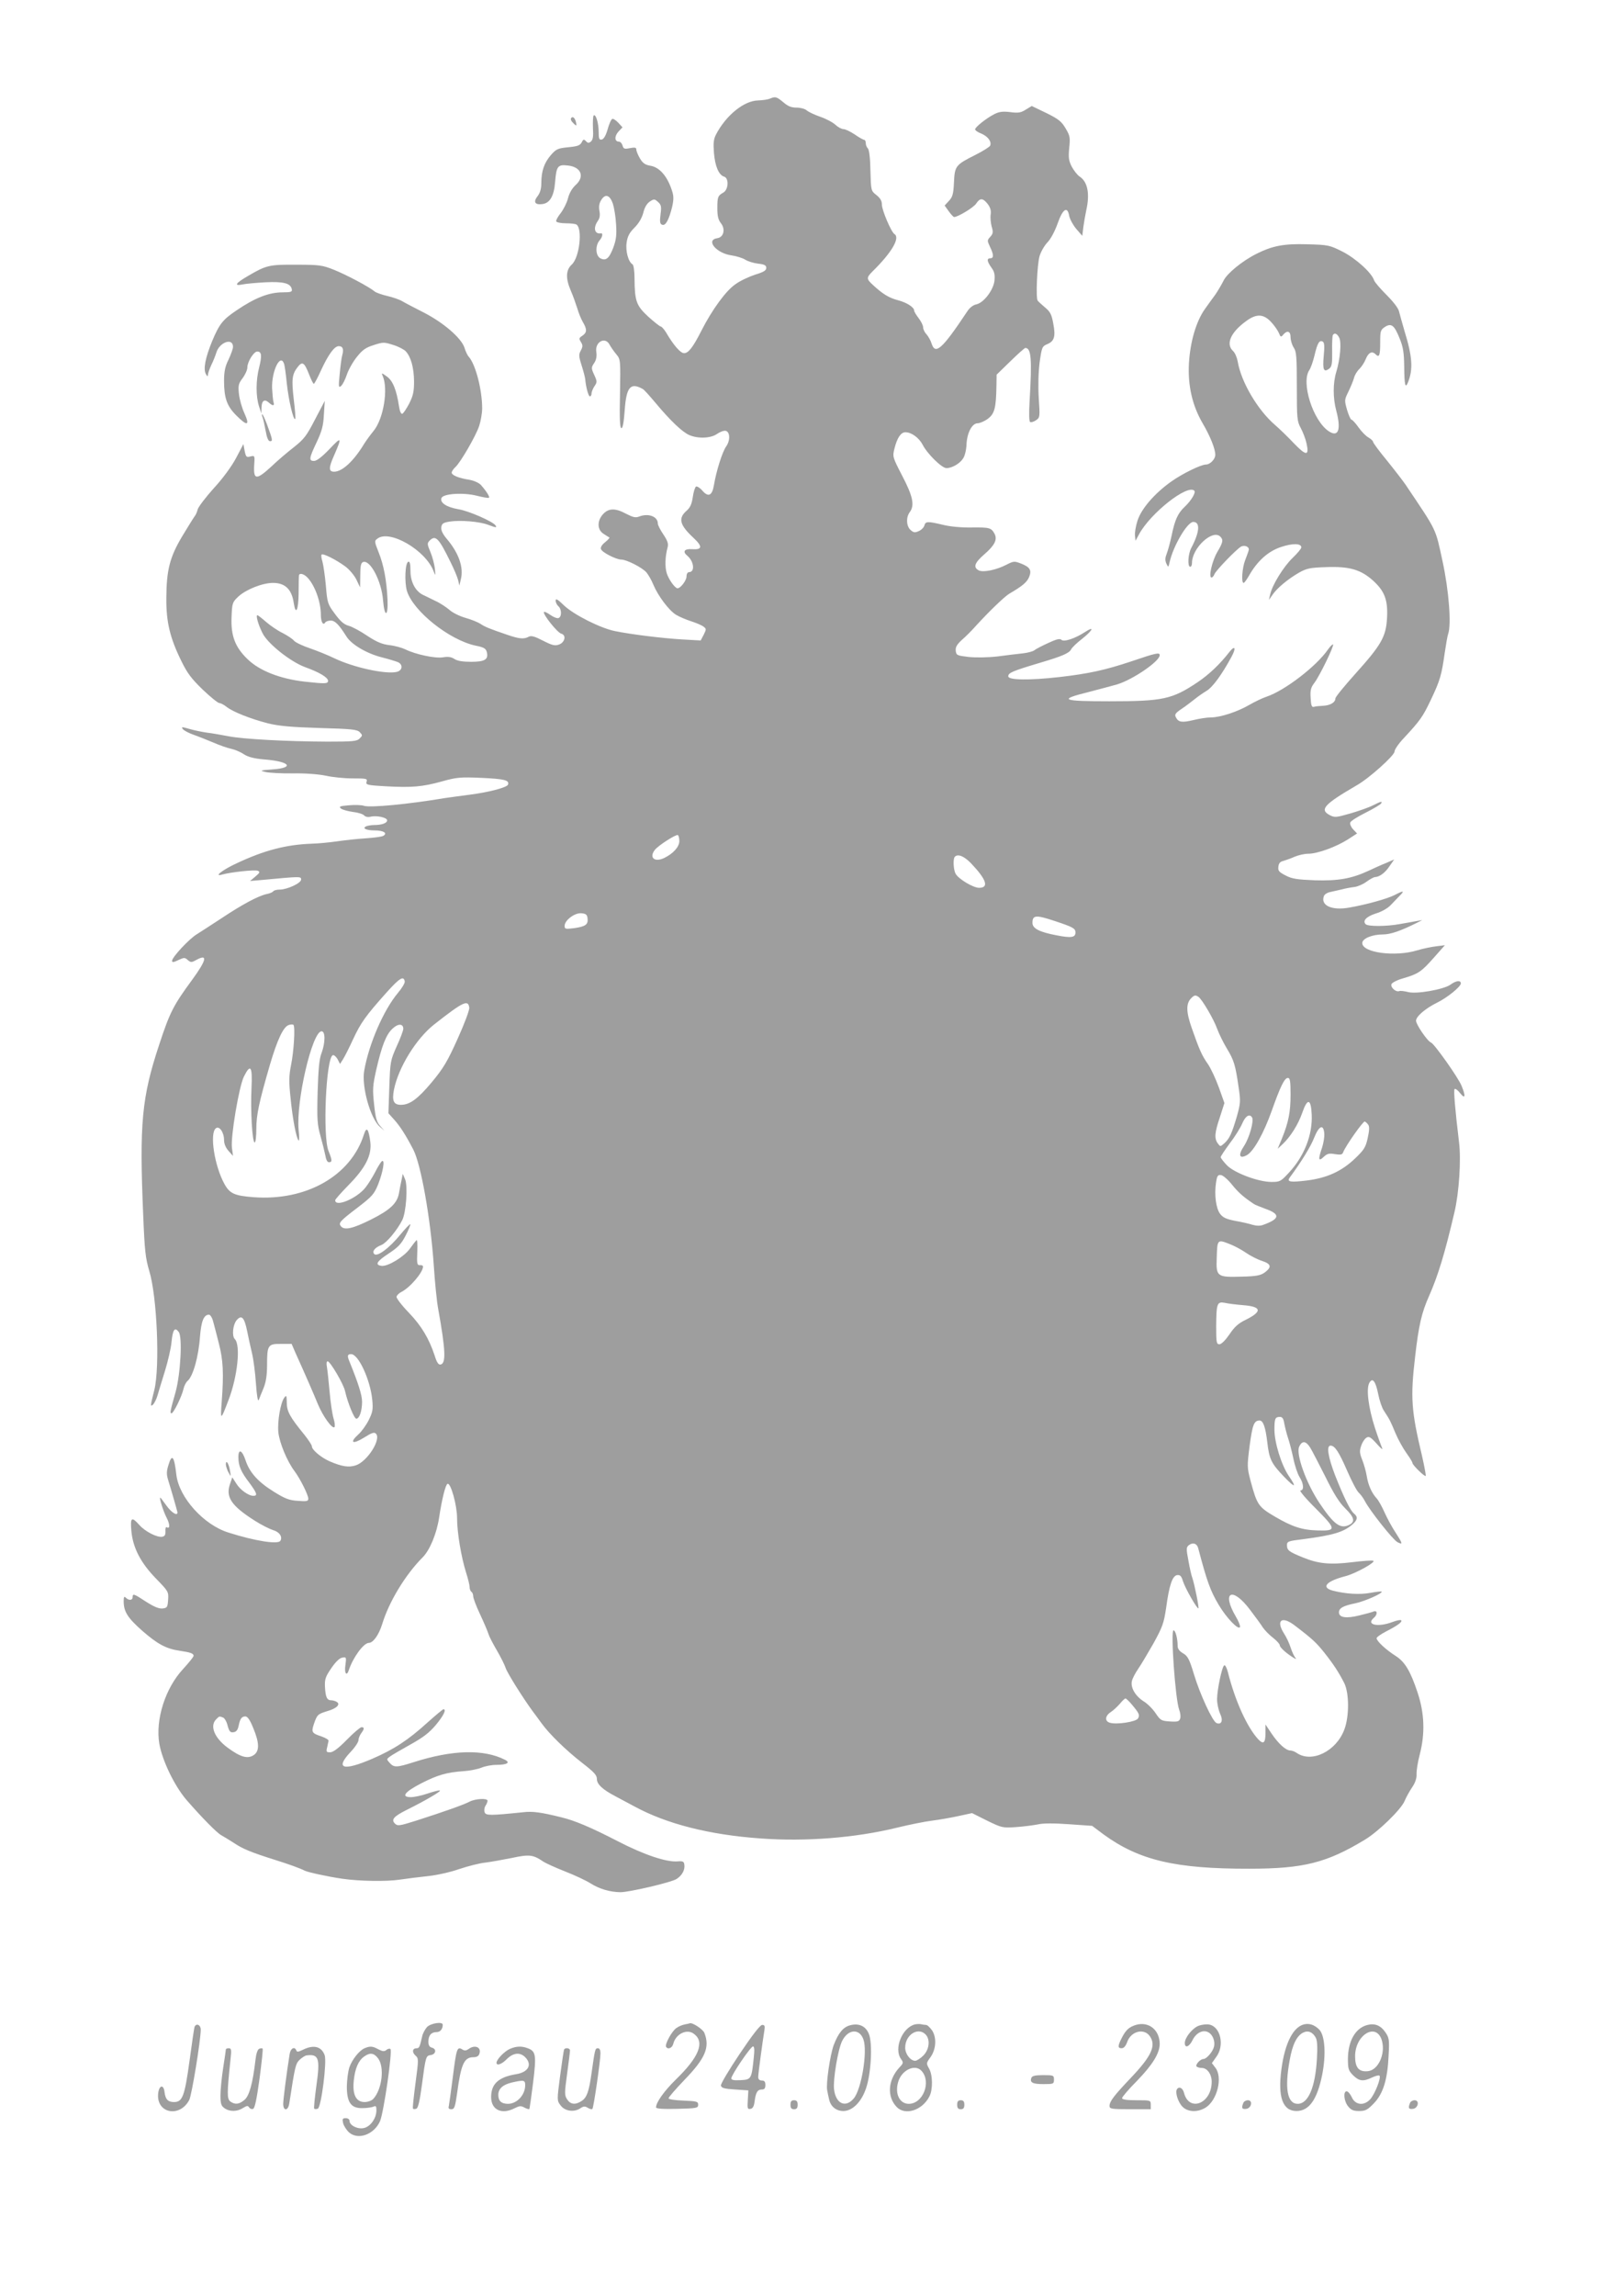 <?xml version="1.0" standalone="no"?>
<!DOCTYPE svg PUBLIC "-//W3C//DTD SVG 20010904//EN"
 "http://www.w3.org/TR/2001/REC-SVG-20010904/DTD/svg10.dtd">
<svg version="1.0" xmlns="http://www.w3.org/2000/svg"
 width="901pt" height="1280pt" viewBox="0 0 901 1280"
 preserveAspectRatio="xMidYMid meet">
<g transform="translate(0,1280) scale(0.1,-0.1)"
fill="#9e9e9e" stroke="none">
<path d="M4295 12250 c-11 -5 -40 -9 -65 -10 -79 -1 -180 -83 -236 -191 -13
-26 -15 -48 -11 -100 6 -76 27 -125 57 -134 28 -9 24 -73 -5 -89 -30 -17 -33
-24 -33 -87 0 -44 5 -65 21 -85 25 -33 14 -77 -21 -82 -68 -10 -5 -85 80 -96
27 -4 62 -15 76 -24 14 -9 46 -19 71 -22 36 -4 46 -9 46 -24 0 -14 -15 -23
-61 -37 -34 -11 -84 -34 -110 -53 -54 -36 -132 -144 -191 -260 -47 -93 -73
-126 -97 -125 -20 0 -59 45 -101 117 -11 17 -24 32 -30 32 -5 1 -36 25 -69 55
-66 61 -75 86 -76 212 0 41 -5 75 -11 79 -24 14 -40 75 -33 122 5 35 16 55 44
83 24 24 41 53 49 83 7 30 20 51 36 62 24 16 27 15 46 -2 18 -16 20 -26 14
-70 -5 -41 -3 -53 9 -57 19 -8 38 27 56 100 9 41 9 60 -1 90 -26 81 -70 131
-121 139 -29 5 -42 14 -58 41 -11 19 -20 41 -20 49 0 12 -8 13 -36 8 -30 -6
-36 -4 -41 15 -3 11 -12 21 -19 21 -26 0 -27 30 -4 56 l23 24 -23 25 c-13 14
-28 24 -34 22 -6 -2 -18 -28 -26 -58 -10 -35 -22 -55 -33 -57 -14 -3 -17 5
-17 42 0 49 -16 103 -28 92 -4 -4 -5 -36 -4 -70 3 -46 0 -65 -11 -75 -12 -10
-18 -9 -28 2 -12 12 -15 11 -24 -7 -9 -17 -23 -22 -75 -27 -59 -6 -67 -10 -97
-44 -37 -43 -53 -89 -53 -156 0 -32 -7 -55 -21 -73 -25 -32 -15 -49 26 -44 43
5 66 45 72 124 7 88 15 98 72 91 74 -8 95 -63 41 -110 -18 -17 -34 -44 -41
-72 -6 -25 -25 -62 -40 -82 -16 -20 -28 -41 -26 -47 2 -6 26 -11 53 -11 27 0
54 -3 60 -7 35 -23 17 -184 -26 -223 -33 -30 -35 -76 -7 -142 14 -32 30 -78
38 -103 7 -25 21 -59 31 -76 24 -41 23 -58 -3 -76 -19 -12 -20 -16 -8 -35 11
-18 11 -26 -1 -48 -12 -22 -11 -33 5 -83 10 -31 19 -66 20 -77 4 -45 18 -95
26 -95 5 0 9 7 9 15 0 9 7 27 16 41 16 23 16 27 -1 64 -17 37 -17 41 0 66 12
18 15 38 12 60 -10 57 49 90 74 42 7 -13 23 -36 37 -53 24 -29 24 -30 21 -219
-3 -133 -1 -190 7 -193 8 -3 14 30 19 97 9 132 32 160 101 121 7 -3 38 -38 70
-76 85 -102 152 -165 190 -181 50 -21 120 -18 155 7 16 11 37 19 47 17 25 -5
27 -53 4 -86 -22 -30 -56 -139 -69 -217 -10 -60 -32 -69 -66 -29 -13 15 -29
24 -34 21 -6 -4 -14 -30 -18 -59 -6 -39 -14 -58 -36 -77 -46 -41 -37 -78 38
-148 54 -50 52 -69 -6 -65 -44 3 -55 -14 -25 -38 36 -31 42 -90 8 -90 -8 0
-14 -10 -14 -25 0 -21 -33 -65 -50 -65 -14 0 -48 47 -60 83 -11 36 -10 92 5
147 5 19 -2 37 -24 70 -17 25 -31 52 -31 61 0 39 -52 59 -104 39 -21 -8 -35
-4 -72 15 -61 33 -98 32 -129 -1 -35 -38 -34 -88 3 -111 15 -9 29 -19 32 -20
2 -2 -9 -14 -25 -27 -18 -14 -26 -29 -22 -38 6 -18 85 -58 113 -58 30 0 116
-44 140 -71 11 -13 29 -44 39 -69 26 -62 87 -144 127 -168 18 -11 56 -27 84
-36 28 -9 59 -22 69 -30 16 -12 16 -14 1 -45 l-17 -32 -107 6 c-113 7 -281 28
-370 46 -81 16 -230 91 -285 143 -36 35 -47 41 -47 27 0 -10 7 -24 15 -31 19
-16 20 -59 1 -66 -8 -3 -28 5 -45 17 -17 12 -33 20 -36 17 -10 -10 75 -116 96
-121 30 -8 21 -49 -13 -61 -23 -8 -38 -4 -89 22 -46 24 -65 29 -79 22 -27 -15
-54 -12 -118 10 -103 35 -127 45 -152 62 -14 9 -51 24 -83 33 -32 9 -73 29
-90 45 -18 15 -52 38 -77 49 -25 12 -56 28 -70 34 -43 21 -70 73 -70 134 0 39
-4 54 -12 51 -18 -6 -22 -113 -8 -162 34 -113 237 -275 384 -306 46 -9 57 -16
62 -36 10 -41 -11 -54 -88 -54 -46 0 -77 5 -93 16 -17 11 -35 14 -64 9 -43 -7
-153 16 -211 45 -19 9 -59 20 -88 23 -40 5 -70 17 -123 52 -38 26 -85 51 -104
56 -26 7 -46 25 -77 67 -40 54 -42 60 -50 157 -5 55 -14 115 -19 133 -6 19 -8
36 -5 40 8 8 80 -28 132 -66 22 -16 50 -49 62 -73 l21 -44 1 68 c0 51 4 69 15
73 40 16 104 -107 112 -213 8 -97 29 -94 25 3 -5 108 -21 193 -49 263 -25 63
-25 65 -7 78 68 52 269 -65 313 -182 11 -28 11 -27 7 16 -3 25 -14 66 -25 92
-18 42 -18 48 -5 62 34 34 51 17 118 -120 19 -38 38 -83 42 -100 l7 -30 8 35
c17 67 -12 147 -78 225 -23 27 -33 48 -31 65 3 21 10 26 48 32 59 9 166 0 213
-18 45 -17 50 -17 42 -4 -14 22 -151 82 -209 91 -64 11 -103 36 -93 62 9 25
122 32 197 13 35 -9 65 -14 68 -11 6 5 -18 41 -46 72 -12 12 -40 24 -64 28
-58 9 -98 25 -98 40 0 6 9 20 20 30 29 26 114 173 133 229 9 27 17 72 17 99 0
103 -36 243 -74 287 -8 8 -19 32 -25 52 -18 54 -117 139 -226 195 -49 25 -103
53 -120 63 -16 10 -55 23 -85 30 -30 7 -62 18 -70 25 -31 26 -158 93 -225 120
-65 26 -81 29 -210 29 -153 1 -168 -2 -272 -63 -69 -40 -80 -57 -30 -47 17 4
75 9 127 12 101 5 142 -5 148 -39 3 -14 -5 -17 -51 -17 -76 0 -154 -30 -258
-101 -76 -51 -95 -75 -135 -170 -39 -95 -51 -158 -35 -185 8 -14 10 -15 11 -4
0 8 9 33 19 55 11 22 23 53 28 69 17 58 93 85 93 32 0 -11 -12 -43 -25 -71
-19 -38 -25 -66 -25 -119 0 -95 16 -140 68 -192 62 -62 77 -58 46 11 -14 30
-28 79 -31 109 -5 48 -2 58 21 88 14 19 26 46 26 59 0 32 36 89 55 89 25 0 27
-23 11 -88 -19 -72 -19 -162 -1 -217 l13 -40 1 32 c1 39 16 50 40 29 23 -21
34 -20 27 2 -3 9 -6 44 -8 77 -3 95 45 195 66 139 4 -9 11 -59 16 -111 10 -94
37 -209 47 -199 3 2 -1 51 -8 108 -13 113 -10 141 22 182 26 33 37 26 64 -43
11 -28 22 -51 26 -51 3 0 21 33 39 73 41 89 75 137 100 137 23 0 29 -17 19
-52 -4 -14 -10 -62 -14 -105 -7 -70 -6 -77 8 -65 9 8 23 36 32 63 9 27 34 72
56 99 31 39 49 52 94 66 52 17 58 17 108 1 30 -9 62 -26 71 -36 29 -32 45 -91
46 -167 0 -58 -5 -80 -27 -124 -16 -30 -33 -56 -39 -57 -7 -2 -14 15 -18 42
-14 92 -35 143 -68 166 -29 21 -31 21 -23 3 32 -72 5 -239 -51 -307 -19 -23
-42 -55 -52 -71 -58 -96 -122 -156 -168 -156 -31 0 -31 22 0 91 45 103 42 107
-25 36 -42 -44 -72 -67 -87 -67 -30 0 -28 15 15 105 29 62 37 92 40 153 l5 77
-54 -103 c-47 -91 -61 -110 -118 -155 -36 -28 -94 -77 -128 -110 -81 -74 -98
-73 -94 6 4 57 4 58 -21 52 -22 -6 -25 -3 -32 31 l-7 38 -41 -78 c-25 -47 -75
-115 -125 -169 -45 -50 -85 -103 -89 -117 -3 -14 -11 -32 -18 -40 -6 -8 -37
-58 -69 -111 -69 -116 -87 -187 -88 -344 -1 -132 20 -221 83 -349 34 -70 57
-100 120 -161 43 -41 85 -75 93 -75 7 0 25 -9 40 -21 35 -28 134 -67 231 -92
62 -15 127 -21 287 -26 179 -5 210 -8 225 -23 16 -17 16 -19 0 -35 -15 -16
-38 -18 -180 -18 -231 1 -470 14 -552 30 -38 7 -92 17 -120 20 -27 4 -72 13
-99 21 -41 12 -46 12 -36 -1 6 -8 33 -22 58 -31 26 -9 76 -29 112 -44 36 -16
81 -31 100 -35 19 -4 51 -17 70 -30 25 -16 56 -24 111 -29 146 -11 177 -47 48
-56 -68 -5 -71 -6 -39 -14 19 -5 89 -9 155 -8 74 1 144 -5 183 -13 35 -8 102
-15 148 -15 79 0 85 -1 79 -19 -5 -17 3 -19 107 -25 147 -8 204 -3 313 27 82
23 102 25 220 20 130 -6 158 -13 149 -38 -6 -16 -111 -43 -214 -56 -41 -5
-104 -14 -140 -19 -201 -34 -414 -54 -449 -43 -14 5 -53 6 -85 3 -50 -4 -57
-7 -44 -18 9 -7 39 -15 67 -19 28 -3 56 -12 62 -19 7 -8 21 -11 35 -8 34 9 94
-4 94 -20 0 -15 -30 -26 -72 -26 -14 0 -33 -3 -42 -6 -29 -11 -5 -24 44 -24
49 0 74 -15 49 -30 -7 -5 -51 -11 -98 -14 -47 -3 -120 -11 -161 -17 -41 -6
-104 -12 -140 -13 -142 -5 -264 -36 -421 -110 -78 -36 -130 -77 -79 -62 46 13
181 28 198 21 14 -6 13 -10 -13 -32 l-30 -25 70 6 c213 20 215 20 215 2 0 -20
-78 -56 -120 -56 -16 0 -31 -4 -35 -9 -3 -5 -20 -13 -38 -16 -48 -11 -136 -58
-250 -134 -56 -37 -119 -77 -139 -90 -42 -25 -138 -128 -138 -148 0 -10 8 -9
35 4 32 15 36 15 52 1 16 -14 21 -15 43 -3 71 40 65 6 -18 -108 -105 -143
-124 -180 -184 -362 -97 -293 -111 -438 -89 -950 8 -200 13 -241 34 -312 43
-141 60 -532 28 -663 -23 -92 -23 -94 -8 -82 7 6 19 29 25 49 6 21 25 83 42
138 17 55 34 128 37 163 7 69 18 85 40 56 22 -28 10 -235 -17 -334 -31 -110
-33 -120 -23 -120 11 0 58 95 67 137 4 17 14 37 23 44 30 26 61 134 69 249 7
84 21 120 50 120 7 0 18 -17 23 -37 6 -21 20 -76 32 -123 24 -92 28 -168 16
-325 -8 -107 -6 -107 38 9 50 130 69 306 35 340 -17 17 -11 79 10 105 28 32
43 17 59 -61 7 -35 19 -90 27 -123 8 -33 18 -109 22 -170 5 -70 11 -103 16
-90 4 11 16 41 27 67 13 33 19 71 19 128 0 110 5 118 78 117 l59 0 22 -51 c53
-117 100 -225 125 -286 28 -67 80 -139 92 -127 4 4 2 26 -5 48 -7 23 -17 90
-22 148 -5 58 -12 121 -15 139 -4 20 -2 32 4 32 14 0 89 -127 97 -166 15 -66
51 -154 63 -154 17 0 32 43 32 95 0 37 -22 105 -70 223 -14 33 -12 42 9 42 41
0 107 -143 118 -256 5 -52 2 -68 -20 -112 -14 -28 -40 -64 -58 -80 -51 -46
-32 -57 31 -18 44 28 58 32 67 23 32 -31 -48 -156 -112 -177 -39 -13 -77 -7
-145 22 -48 21 -100 64 -100 84 0 7 -19 36 -43 66 -80 98 -97 129 -97 178 -1
40 -2 43 -14 27 -21 -28 -39 -132 -33 -193 6 -58 49 -162 90 -216 32 -43 77
-133 77 -154 0 -14 -9 -16 -58 -12 -49 3 -72 12 -136 52 -87 54 -134 107 -156
174 -19 57 -40 67 -40 18 0 -48 14 -82 61 -143 42 -57 48 -73 23 -73 -28 0
-75 34 -96 69 l-22 34 -13 -38 c-25 -72 8 -121 139 -204 36 -23 82 -46 101
-52 36 -10 55 -38 41 -60 -13 -21 -141 -1 -289 46 -139 43 -276 196 -291 322
-12 106 -25 121 -45 52 -10 -31 -10 -50 -2 -77 27 -88 52 -178 53 -184 1 -23
-33 -2 -61 37 -18 25 -33 45 -35 45 -7 0 17 -76 35 -111 20 -38 20 -66 1 -54
-5 3 -8 -7 -7 -22 1 -19 -3 -28 -17 -31 -28 -6 -97 29 -129 66 -43 48 -51 42
-44 -35 9 -95 53 -178 139 -266 67 -69 69 -72 66 -116 -3 -42 -5 -46 -31 -49
-20 -2 -47 9 -91 37 -69 45 -76 48 -76 26 0 -18 -21 -20 -38 -3 -9 9 -12 5
-12 -19 0 -58 21 -92 102 -164 87 -76 135 -102 212 -113 60 -9 76 -15 76 -28
0 -6 -26 -38 -58 -73 -100 -107 -156 -283 -133 -418 17 -95 85 -235 151 -312
86 -99 171 -185 194 -197 11 -6 44 -26 72 -44 49 -33 96 -52 229 -94 77 -24
143 -48 165 -60 18 -9 128 -33 210 -45 97 -14 248 -16 320 -5 41 6 113 15 160
20 47 5 124 22 172 39 48 16 114 33 145 36 32 4 99 16 149 26 97 21 118 18
173 -19 14 -10 70 -35 123 -56 54 -21 118 -51 143 -67 49 -31 108 -48 166 -49
50 0 286 55 314 74 31 20 47 51 43 79 -2 18 -8 21 -36 19 -62 -6 -188 36 -335
112 -149 77 -241 116 -317 134 -113 28 -160 34 -210 28 -184 -19 -209 -19
-216 -1 -4 10 -2 26 4 36 7 10 12 23 12 29 0 15 -67 12 -100 -5 -32 -17 -139
-55 -298 -106 -95 -30 -104 -31 -119 -16 -22 22 -6 40 68 77 103 51 193 104
183 107 -6 2 -36 -6 -69 -17 -32 -11 -74 -20 -92 -20 -58 0 -36 29 57 77 92
47 141 61 237 68 33 2 78 11 98 19 21 9 58 16 84 16 59 0 80 12 49 28 -120 61
-294 56 -510 -13 -94 -30 -110 -31 -134 -4 -18 20 -18 21 1 35 10 8 62 38 114
67 72 40 106 66 143 110 43 52 60 87 42 87 -4 0 -43 -33 -88 -73 -109 -99
-187 -150 -309 -203 -163 -70 -209 -56 -122 37 25 26 45 56 45 67 0 10 7 27
15 38 18 24 19 34 2 34 -7 0 -44 -31 -82 -70 -47 -48 -77 -70 -93 -70 -21 0
-23 3 -17 27 3 15 7 32 8 37 1 6 -16 16 -38 24 -55 18 -59 24 -44 69 18 53 22
56 73 72 54 15 77 38 55 52 -8 5 -22 9 -31 9 -24 0 -32 18 -35 75 -2 43 3 57
36 105 24 35 46 56 61 58 22 4 23 2 17 -42 -7 -45 7 -65 19 -28 23 70 82 151
111 152 25 0 56 44 75 104 38 126 131 278 226 373 40 40 79 134 92 223 16 105
36 184 47 187 18 6 53 -120 53 -192 0 -79 23 -216 50 -302 11 -34 20 -71 20
-82 0 -11 5 -23 10 -26 5 -3 10 -14 10 -25 0 -10 17 -56 39 -102 21 -45 42
-94 46 -108 4 -14 25 -54 46 -90 21 -36 44 -81 50 -100 11 -31 96 -166 150
-240 11 -14 32 -43 48 -65 45 -63 139 -154 229 -224 67 -52 82 -68 82 -90 0
-29 32 -59 105 -97 22 -12 69 -37 105 -56 178 -97 418 -158 700 -178 255 -19
533 3 765 60 66 16 154 34 195 39 41 5 108 17 149 26 l74 16 84 -42 c82 -40
87 -41 161 -36 42 3 97 10 122 15 29 7 90 7 174 1 l129 -9 64 -48 c198 -144
401 -192 813 -191 303 0 432 33 645 162 76 46 201 168 221 215 8 20 27 54 41
75 18 26 27 51 26 75 -1 20 7 70 18 111 30 116 26 229 -12 343 -40 121 -71
172 -122 205 -54 34 -107 83 -107 99 0 6 24 23 53 38 63 32 93 54 84 62 -4 4
-26 -1 -50 -10 -80 -30 -149 -15 -102 24 21 18 20 44 -2 35 -10 -4 -46 -14
-80 -22 -72 -18 -113 -12 -113 17 0 24 23 37 92 51 52 11 154 56 146 65 -3 2
-31 -1 -63 -7 -59 -11 -137 -6 -208 12 -69 18 -39 53 69 81 58 15 174 80 155
86 -8 3 -60 -1 -117 -8 -123 -15 -188 -9 -274 26 -79 32 -90 40 -90 69 0 21 7
23 88 33 170 22 230 40 280 85 26 24 28 40 6 58 -21 17 -57 91 -105 212 -40
104 -50 167 -26 167 24 0 47 -35 93 -141 25 -57 53 -111 64 -121 11 -10 27
-32 35 -48 27 -52 156 -215 181 -228 32 -17 30 -9 -10 53 -19 28 -46 78 -61
111 -14 32 -34 68 -44 79 -28 30 -48 75 -56 125 -4 25 -15 65 -25 90 -15 37
-16 51 -6 79 6 19 19 39 29 45 14 9 24 4 58 -34 22 -25 35 -36 30 -24 -5 11
-24 63 -41 115 -35 109 -49 214 -31 248 18 33 35 12 50 -62 7 -36 21 -77 32
-93 33 -50 36 -57 64 -124 15 -36 43 -86 61 -111 19 -26 34 -51 34 -56 0 -11
68 -78 74 -72 2 2 -7 51 -20 109 -61 256 -66 327 -39 557 20 174 36 244 78
338 50 113 88 238 141 465 26 108 38 294 26 390 -23 191 -31 292 -25 298 4 4
18 -6 31 -23 29 -36 32 -17 8 41 -19 47 -152 234 -170 241 -21 8 -84 101 -84
122 0 24 53 69 118 101 57 28 132 89 132 107 0 19 -27 16 -58 -7 -38 -27 -191
-54 -237 -41 -20 5 -42 8 -49 5 -18 -7 -50 21 -43 39 3 8 32 23 64 32 85 25
102 36 171 114 l63 71 -48 -6 c-26 -3 -75 -13 -108 -23 -122 -37 -305 -13
-305 41 0 25 55 48 115 48 42 0 98 19 190 65 l30 15 -30 -5 c-16 -3 -59 -11
-95 -17 -75 -14 -178 -14 -191 -1 -19 19 4 43 57 60 31 9 66 29 82 46 15 16
38 40 51 53 29 29 22 30 -28 4 -41 -21 -156 -53 -252 -70 -98 -18 -163 11
-143 64 3 9 18 19 33 22 14 3 44 10 66 15 22 6 55 12 74 14 18 3 48 16 66 30
19 14 40 25 47 25 25 1 57 25 81 62 l25 36 -46 -20 c-26 -10 -69 -30 -97 -43
-95 -44 -169 -57 -300 -53 -99 4 -127 8 -163 27 -37 19 -43 26 -40 49 2 19 10
28 28 32 14 4 42 14 62 23 21 9 55 17 77 17 51 0 155 38 221 80 l51 33 -22 23
c-12 13 -19 30 -16 38 3 9 42 33 86 55 44 22 82 45 86 51 9 15 -1 12 -45 -10
-21 -11 -77 -31 -125 -45 -80 -23 -89 -24 -116 -10 -59 31 -33 60 151 167 70
40 210 166 210 188 0 11 24 46 54 77 90 97 104 117 150 214 50 105 59 137 76
259 7 47 15 94 19 105 19 52 4 244 -31 405 -41 189 -28 162 -208 430 -14 20
-60 80 -102 132 -43 52 -78 99 -78 105 0 5 -11 15 -24 23 -14 7 -39 32 -56 56
-17 24 -35 44 -40 44 -5 0 -16 25 -25 55 -15 53 -15 56 8 102 13 27 27 61 31
76 4 16 17 38 30 50 12 12 28 36 35 54 15 37 35 48 55 28 21 -21 26 -8 26 66
0 63 2 70 26 86 36 23 53 10 82 -63 20 -48 25 -79 26 -161 1 -100 6 -122 21
-85 29 72 25 143 -19 285 -13 45 -27 95 -31 111 -4 18 -32 54 -70 92 -34 34
-66 71 -69 81 -14 43 -102 122 -176 160 -72 36 -79 38 -196 41 -131 4 -194 -8
-284 -53 -80 -40 -165 -110 -184 -150 -10 -20 -30 -54 -44 -75 -15 -20 -42
-58 -60 -83 -49 -69 -82 -183 -89 -302 -7 -125 19 -237 77 -336 41 -70 70
-141 70 -175 0 -24 -29 -54 -52 -54 -28 0 -132 -51 -194 -95 -94 -67 -167
-152 -188 -218 -10 -31 -16 -68 -14 -84 l3 -28 19 35 c63 118 271 282 309 244
10 -10 -18 -56 -53 -89 -39 -36 -56 -74 -74 -163 -8 -37 -20 -81 -27 -99 -9
-23 -10 -37 -2 -55 11 -23 11 -23 18 7 20 91 99 225 132 225 40 0 36 -56 -11
-145 -18 -33 -22 -105 -6 -105 6 0 10 9 10 21 0 84 115 190 158 147 18 -18 15
-32 -17 -86 -29 -50 -50 -142 -32 -142 5 0 12 8 16 18 6 19 121 138 148 154
22 12 50 -2 43 -21 -2 -9 -12 -34 -20 -56 -16 -42 -22 -125 -8 -125 4 0 18 19
31 42 46 81 107 135 177 158 65 22 114 21 114 -2 0 -7 -22 -33 -49 -59 -50
-48 -114 -151 -125 -204 l-7 -30 19 27 c24 37 85 88 147 124 44 25 61 29 152
32 130 5 194 -13 263 -75 65 -59 84 -109 78 -211 -6 -103 -33 -149 -177 -309
-61 -68 -111 -129 -111 -137 0 -22 -28 -39 -68 -41 -20 -1 -44 -3 -52 -6 -12
-3 -16 8 -18 49 -3 44 1 59 21 85 29 38 111 207 104 214 -3 2 -16 -11 -29 -29
-63 -92 -240 -228 -341 -262 -24 -8 -68 -29 -97 -46 -65 -38 -161 -70 -215
-70 -22 0 -66 -7 -98 -15 -64 -15 -83 -12 -97 16 -8 15 -3 23 31 46 23 15 55
40 73 54 17 14 47 35 67 47 35 21 85 90 139 189 28 51 20 68 -12 27 -52 -67
-113 -125 -177 -168 -142 -95 -193 -106 -492 -106 -266 0 -287 9 -118 51 57
15 130 34 161 43 87 26 238 129 238 163 0 17 -22 12 -157 -34 -147 -49 -238
-69 -403 -88 -169 -19 -285 -17 -285 4 0 20 21 29 185 78 118 35 156 52 166
73 5 10 33 37 62 59 60 48 70 73 15 37 -55 -36 -118 -57 -132 -43 -8 8 -28 3
-73 -18 -35 -16 -70 -34 -78 -41 -8 -6 -37 -14 -65 -17 -27 -3 -90 -10 -140
-17 -53 -6 -119 -7 -160 -3 -66 8 -70 9 -73 35 -2 20 6 34 34 60 21 18 56 53
78 78 71 78 160 164 187 180 74 43 98 64 110 92 16 38 6 56 -45 76 -37 14 -41
14 -80 -6 -57 -30 -132 -45 -156 -32 -32 17 -23 42 31 89 58 50 74 82 58 114
-19 35 -28 37 -129 36 -57 -1 -121 5 -160 15 -84 20 -97 20 -103 -4 -3 -11
-17 -25 -31 -31 -22 -10 -29 -9 -46 6 -24 21 -26 71 -5 99 29 38 18 89 -41
202 -55 106 -55 108 -44 153 15 60 36 91 61 91 34 0 76 -31 96 -69 25 -50 107
-131 133 -131 31 0 75 25 93 54 10 14 18 49 19 78 3 65 31 118 62 118 12 0 38
11 57 25 38 28 46 62 48 183 l1 63 76 74 c42 41 80 75 84 75 33 0 38 -60 24
-296 -4 -68 -3 -114 3 -117 5 -3 20 1 33 10 22 15 22 19 15 125 -4 69 -2 140
5 198 12 84 14 89 42 101 40 16 48 43 34 115 -9 51 -17 66 -46 90 -19 16 -38
33 -41 38 -11 15 -3 197 10 246 7 25 27 60 44 78 19 19 42 63 57 105 29 83 55
100 65 43 4 -19 22 -52 40 -73 l33 -38 6 50 c4 28 11 69 16 92 21 92 8 159
-36 188 -13 8 -33 34 -45 56 -17 34 -19 51 -14 104 6 57 5 67 -20 109 -23 39
-39 52 -108 86 l-81 39 -33 -20 c-28 -18 -43 -20 -88 -14 -41 5 -61 2 -87 -11
-44 -22 -108 -73 -108 -85 0 -6 16 -17 35 -24 37 -16 58 -45 49 -67 -3 -7 -41
-31 -85 -53 -108 -54 -113 -61 -117 -153 -3 -64 -8 -81 -28 -102 l-24 -26 23
-32 c12 -17 26 -32 30 -32 21 0 109 53 123 75 21 32 37 32 64 -2 15 -20 20
-37 17 -58 -3 -16 0 -47 5 -67 10 -32 8 -41 -7 -58 -18 -19 -18 -22 -2 -56 21
-43 22 -64 2 -64 -21 0 -19 -17 6 -52 17 -23 20 -39 17 -73 -6 -53 -60 -123
-101 -132 -17 -3 -38 -19 -50 -38 -141 -212 -179 -246 -200 -180 -5 17 -18 39
-28 51 -11 11 -19 29 -19 39 0 10 -11 33 -25 51 -14 18 -25 37 -25 42 0 19
-41 45 -90 58 -50 13 -85 34 -141 86 -36 33 -36 40 -1 75 107 105 155 187 122
208 -18 11 -70 133 -70 164 0 21 -9 36 -30 53 -31 24 -31 25 -34 136 -1 69 -7
117 -14 124 -7 7 -12 20 -12 30 0 10 -4 18 -8 18 -5 0 -29 13 -53 30 -24 16
-53 30 -63 30 -11 0 -31 11 -45 24 -15 14 -53 34 -85 45 -32 11 -66 27 -76 36
-9 8 -34 15 -56 15 -30 0 -49 8 -74 30 -38 31 -44 33 -75 20z m-876 -585 c7
-22 16 -74 18 -115 4 -60 1 -86 -16 -132 -23 -60 -41 -74 -72 -58 -27 15 -29
72 -3 101 15 17 19 40 7 38 -36 -6 -45 30 -18 69 11 15 14 32 9 57 -4 25 -1
43 11 61 22 35 47 27 64 -21z m3673 -661 c18 -19 37 -47 43 -61 9 -23 12 -24
24 -9 22 26 41 20 41 -14 0 -17 8 -43 17 -57 16 -23 18 -53 18 -218 0 -177 1
-193 22 -232 12 -22 27 -61 32 -85 16 -72 -2 -71 -72 2 -34 36 -81 81 -103
100 -97 83 -190 240 -209 355 -4 22 -15 48 -26 58 -42 39 -13 105 75 168 56
41 96 39 138 -7z m379 -86 c14 -25 6 -120 -16 -192 -19 -62 -19 -145 0 -216
28 -105 12 -150 -41 -115 -89 58 -157 273 -109 342 8 12 21 49 29 83 16 68 27
86 46 75 9 -5 10 -28 5 -80 -7 -77 0 -93 30 -71 15 11 18 27 17 96 -1 46 1 87
4 92 9 14 23 9 35 -14z m-5754 -1340 c41 -45 73 -135 73 -205 0 -41 13 -63 25
-43 3 5 17 10 30 10 24 0 45 -21 88 -89 28 -45 114 -95 197 -116 36 -9 75 -21
88 -26 31 -12 29 -47 -4 -55 -60 -15 -241 24 -349 76 -33 16 -94 41 -135 55
-41 14 -82 33 -90 43 -8 10 -37 29 -64 43 -27 13 -68 41 -91 61 -24 21 -46 38
-49 38 -10 0 4 -51 28 -99 28 -59 157 -161 239 -191 78 -28 127 -57 127 -76 0
-17 -16 -17 -135 -4 -133 16 -247 60 -313 124 -71 68 -95 132 -90 239 3 76 5
80 39 112 43 39 134 75 192 75 68 0 105 -36 116 -113 11 -71 26 -39 27 56 0
50 1 95 2 100 4 14 29 7 49 -15z m2073 -1467 c0 -33 -35 -71 -85 -95 -53 -25
-85 2 -52 45 18 24 119 89 129 83 4 -3 8 -18 8 -33z m1626 -123 c88 -92 103
-138 46 -138 -33 0 -116 50 -131 79 -12 22 -15 84 -4 94 17 18 52 3 89 -35z
m-2138 -309 c4 -34 -12 -45 -75 -54 -49 -6 -53 -5 -53 13 0 31 57 74 94 70 25
-2 32 -8 34 -29z m2609 -15 c100 -33 113 -41 113 -63 0 -28 -23 -32 -105 -16
-95 18 -135 38 -135 69 0 45 19 46 127 10z m-3629 -336 c2 -8 -15 -37 -38 -64
-81 -97 -162 -285 -188 -433 -16 -87 34 -267 87 -313 l26 -23 -24 27 c-20 22
-26 45 -34 121 -9 83 -8 103 12 192 31 135 55 196 90 229 31 30 61 30 61 0 0
-9 -16 -53 -37 -98 -35 -79 -36 -85 -41 -227 l-5 -146 35 -39 c31 -35 63 -85
104 -164 43 -84 96 -383 114 -645 6 -93 17 -204 25 -245 41 -228 44 -302 13
-308 -12 -2 -21 11 -33 50 -32 96 -74 166 -145 240 -39 40 -69 80 -68 88 2 8
14 20 26 26 49 24 122 110 122 142 0 6 -8 9 -17 8 -16 -1 -18 8 -15 74 2 44 0
71 -5 65 -5 -5 -22 -27 -37 -48 -33 -45 -121 -98 -156 -95 -41 5 -29 25 40 70
53 35 70 54 94 101 16 31 27 59 25 61 -2 3 -27 -23 -55 -57 -61 -75 -129 -126
-146 -109 -14 14 2 36 41 51 28 12 86 81 115 138 22 43 32 189 16 228 l-13 30
-7 -35 c-4 -19 -11 -52 -14 -72 -10 -57 -49 -94 -157 -148 -100 -50 -148 -61
-167 -37 -15 18 -7 28 93 104 81 62 92 75 114 128 28 71 40 142 22 131 -6 -4
-23 -31 -37 -59 -15 -29 -39 -68 -55 -88 -48 -61 -169 -112 -169 -71 0 5 33
42 73 83 96 97 132 168 123 242 -10 75 -21 88 -36 41 -73 -230 -322 -371 -615
-349 -106 8 -133 20 -162 72 -56 100 -85 283 -49 312 19 16 46 -22 46 -66 0
-20 9 -42 25 -60 l25 -28 -6 45 c-8 62 39 339 66 396 38 77 49 59 43 -64 -6
-121 4 -302 18 -302 5 0 9 34 9 76 0 78 15 148 76 358 41 139 75 212 105 221
11 4 23 4 26 1 11 -10 2 -149 -13 -223 -12 -60 -13 -92 -3 -185 11 -114 32
-225 45 -237 4 -3 4 24 0 60 -15 159 76 549 128 549 22 0 21 -64 0 -121 -13
-32 -18 -90 -22 -218 -4 -153 -2 -181 16 -245 11 -39 23 -88 27 -108 4 -24 11
-38 20 -38 19 0 19 10 -2 62 -34 82 -14 523 24 535 6 2 18 -8 26 -22 l14 -27
16 25 c9 14 35 65 57 113 43 92 69 129 188 262 72 80 94 93 100 60z m4428 -86
c20 -13 86 -126 104 -177 10 -27 34 -77 54 -110 40 -66 48 -91 66 -216 12 -80
11 -90 -10 -165 -28 -95 -41 -123 -70 -149 -22 -19 -22 -19 -36 0 -20 27 -18
59 12 147 l25 78 -31 87 c-18 49 -45 107 -61 130 -34 48 -49 83 -91 203 -31
89 -32 135 -2 165 17 17 24 18 40 7z m-4068 -60 c2 -13 -27 -90 -65 -174 -57
-127 -80 -165 -145 -243 -77 -92 -122 -125 -171 -125 -41 0 -51 22 -39 85 25
124 124 284 224 363 163 128 190 140 196 94z m4582 -485 c0 -96 -11 -154 -49
-247 l-23 -55 27 25 c44 41 88 111 110 175 29 84 49 81 53 -10 5 -112 -41
-230 -126 -322 -46 -50 -51 -53 -98 -53 -75 0 -212 52 -251 95 -18 19 -33 39
-33 43 0 5 23 39 50 76 28 36 59 86 70 111 18 43 41 57 55 35 12 -19 -15 -115
-45 -160 -34 -51 -26 -74 17 -50 38 22 94 123 138 247 48 135 71 183 90 183
12 0 15 -18 15 -93z m434 -169 c7 -11 5 -34 -4 -75 -11 -50 -21 -65 -69 -111
-76 -73 -158 -110 -271 -124 -91 -11 -112 -8 -95 16 67 91 117 173 136 221 27
68 52 80 57 27 2 -19 -4 -54 -12 -80 -23 -67 -21 -80 8 -53 20 19 31 22 64 16
33 -5 41 -3 46 12 14 35 111 173 120 170 5 -2 14 -10 20 -19z m-760 -334 c35
-43 62 -67 120 -106 6 -5 37 -17 69 -29 81 -29 77 -55 -15 -88 -18 -7 -38 -6
-60 0 -18 6 -62 16 -97 22 -50 10 -68 18 -84 39 -23 30 -33 106 -23 173 6 40
10 46 29 43 11 -2 39 -26 61 -54z m-12 -331 c24 -9 63 -30 88 -47 24 -17 65
-38 90 -46 52 -17 56 -34 17 -64 -24 -17 -45 -22 -130 -24 -137 -4 -143 0
-139 103 3 106 3 106 74 78z m73 -340 c104 -8 109 -35 14 -82 -40 -19 -63 -40
-90 -81 -23 -33 -45 -55 -56 -55 -16 0 -18 10 -18 100 1 128 5 139 48 131 17
-4 64 -10 102 -13z m230 -660 c4 -21 13 -56 20 -78 8 -22 21 -73 30 -114 8
-41 24 -89 35 -106 24 -38 26 -75 5 -75 -8 0 30 -46 86 -101 115 -116 116
-125 11 -122 -88 2 -144 21 -241 78 -90 53 -98 65 -133 194 -21 80 -21 84 -6
203 16 116 24 137 55 138 20 0 33 -36 43 -120 11 -96 22 -119 94 -194 62 -64
72 -62 26 5 -41 60 -80 186 -80 258 0 62 4 71 31 71 13 0 20 -10 24 -37z m145
-135 c11 -18 49 -92 85 -163 45 -92 77 -143 110 -175 49 -48 56 -73 26 -90
-52 -28 -88 -2 -170 120 -74 111 -132 272 -113 314 16 35 38 33 62 -6z m-625
-561 c49 -186 68 -237 113 -313 44 -75 113 -146 120 -125 2 6 -8 32 -23 57
-83 141 -19 170 80 37 28 -37 60 -80 71 -98 12 -17 38 -43 58 -58 20 -16 36
-34 36 -41 0 -12 41 -48 80 -71 12 -7 13 -6 4 6 -6 8 -17 32 -24 54 -7 22 -23
57 -37 78 -46 73 -12 99 59 45 100 -76 121 -96 166 -152 53 -67 82 -112 112
-171 27 -56 28 -184 0 -258 -45 -121 -181 -188 -265 -131 -11 8 -27 14 -36 14
-25 0 -66 37 -104 93 l-35 52 0 -47 c0 -56 -11 -66 -40 -36 -62 67 -129 213
-170 376 -6 23 -15 40 -20 37 -13 -8 -40 -137 -40 -189 0 -25 8 -61 17 -81 18
-38 8 -63 -20 -52 -22 8 -93 162 -126 272 -26 86 -35 102 -61 117 -20 12 -30
25 -30 41 0 41 -12 87 -23 87 -17 0 10 -388 32 -444 6 -16 9 -37 5 -48 -5 -16
-14 -19 -57 -16 -48 3 -53 6 -80 46 -16 24 -46 54 -68 67 -46 30 -73 77 -64
113 3 14 19 44 34 66 16 23 54 87 86 143 51 93 58 112 71 200 17 126 35 177
61 181 17 2 24 -5 33 -35 13 -40 80 -157 86 -150 4 4 -22 135 -34 169 -5 13
-15 56 -22 97 -13 68 -12 75 4 87 23 16 44 8 51 -19z m-371 -870 c41 -49 46
-59 35 -78 -10 -19 -120 -36 -158 -24 -29 9 -26 39 7 60 15 10 37 31 50 46 13
16 27 29 31 29 4 0 20 -15 35 -33z m-5070 -73 c9 -3 21 -24 26 -46 9 -32 15
-39 33 -36 15 2 23 12 28 34 8 41 17 54 38 54 12 0 26 -20 44 -65 35 -84 35
-129 2 -151 -34 -22 -73 -11 -144 41 -75 55 -102 122 -65 159 18 18 17 18 38
10z"/>
<path d="M3186 12141 c-4 -5 1 -17 10 -25 20 -21 23 -20 17 4 -6 24 -19 34
-27 21z"/>
<path d="M1465 10473 c4 -10 11 -44 17 -75 7 -40 15 -58 25 -58 16 0 14 8 -19
98 -11 28 -22 52 -25 52 -3 0 -2 -8 2 -17z"/>
<path d="M1260 4635 c1 -11 7 -31 15 -45 14 -25 14 -25 8 10 -6 40 -23 65 -23
35z"/>
<path d="M2382 1498 c-11 -13 -24 -36 -27 -53 -13 -57 -16 -65 -30 -65 -24 0
-28 -21 -8 -40 19 -17 19 -19 1 -155 -10 -76 -17 -140 -14 -142 3 -3 11 -3 19
0 10 4 19 45 31 134 21 158 22 161 49 165 29 4 34 34 7 41 -14 4 -20 13 -20
34 0 35 16 53 46 53 20 0 34 17 34 41 0 19 -66 9 -88 -13z"/>
<path d="M3821 1513 c-14 -3 -35 -11 -47 -20 -25 -16 -66 -91 -58 -105 10 -17
34 -7 40 16 14 57 78 87 117 55 60 -46 26 -129 -103 -254 -65 -64 -110 -127
-110 -155 0 -7 39 -10 118 -8 109 3 117 4 117 23 0 18 -8 20 -82 23 -50 2 -83
7 -83 13 0 6 41 53 90 104 115 119 141 180 110 260 -8 21 -68 60 -82 54 -2 -1
-14 -4 -27 -6z"/>
<path d="M4743 1508 c-39 -10 -66 -43 -92 -111 -20 -55 -44 -217 -36 -252 2
-11 6 -32 10 -48 8 -41 39 -67 80 -67 50 0 100 49 126 125 29 81 38 255 16
306 -18 43 -56 60 -104 47z m74 -79 c24 -67 -11 -278 -54 -329 -46 -55 -101
-29 -110 52 -6 54 22 221 45 268 33 67 97 72 119 9z"/>
<path d="M5105 1513 c-71 -17 -119 -134 -79 -192 15 -21 15 -24 -9 -49 -63
-69 -70 -161 -15 -219 47 -50 143 -20 183 58 20 38 19 120 -2 156 -16 28 -15
31 6 60 33 44 38 109 12 151 -12 17 -27 32 -35 32 -8 0 -20 2 -28 4 -7 2 -22
1 -33 -1z m63 -61 c22 -29 15 -81 -17 -113 -16 -16 -37 -29 -45 -29 -27 0 -56
38 -56 73 0 75 77 120 118 69z m-26 -199 c55 -62 7 -183 -72 -183 -50 0 -78
54 -60 119 18 69 95 106 132 64z"/>
<path d="M6337 1510 c-38 -12 -55 -27 -78 -71 -24 -47 -24 -59 -1 -59 12 0 23
13 31 36 22 60 94 77 126 31 36 -52 10 -110 -105 -231 -97 -102 -120 -133
-120 -158 0 -16 11 -18 115 -18 l115 0 0 25 c0 25 -1 25 -80 25 -55 0 -80 4
-80 12 0 6 38 51 85 98 85 88 124 151 125 203 0 79 -61 128 -133 107z"/>
<path d="M6689 1506 c-35 -12 -79 -66 -79 -97 0 -31 25 -21 43 16 20 41 58 60
88 44 25 -13 39 -50 32 -80 -7 -29 -42 -69 -59 -69 -17 0 -45 -30 -39 -41 4
-5 17 -9 30 -9 30 0 55 -35 55 -77 0 -122 -127 -172 -155 -60 -7 26 -28 36
-39 18 -11 -17 6 -71 30 -96 29 -31 85 -34 130 -6 65 40 97 170 54 223 l-19
25 24 34 c48 63 25 169 -39 181 -13 3 -39 0 -57 -6z"/>
<path d="M7275 1513 c-61 -15 -107 -106 -126 -250 -21 -155 7 -233 84 -233 70
0 115 63 143 200 23 115 16 223 -17 255 -27 26 -54 35 -84 28z m66 -75 c8 -15
10 -54 6 -117 -9 -160 -49 -251 -107 -251 -58 0 -74 84 -45 243 15 86 39 136
75 154 28 14 54 3 71 -29z"/>
<path d="M7626 1509 c-65 -18 -105 -89 -106 -187 0 -57 3 -67 29 -93 34 -33
56 -36 106 -12 19 9 38 14 41 10 11 -10 -26 -104 -52 -132 -35 -38 -84 -32
-103 13 -8 17 -21 32 -28 32 -20 0 -16 -54 8 -84 16 -20 29 -26 61 -26 36 0
47 6 83 43 52 54 76 133 82 267 5 87 3 98 -18 129 -27 39 -60 52 -103 40z m84
-88 c20 -75 -22 -164 -79 -169 -50 -5 -71 20 -71 83 0 122 121 192 150 86z"/>
<path d="M1085 1498 c-2 -7 -15 -93 -28 -191 -27 -195 -39 -227 -86 -227 -34
0 -48 15 -53 55 -5 47 -32 39 -36 -11 -8 -108 122 -132 174 -32 14 28 63 327
64 391 0 28 -26 39 -35 15z"/>
<path d="M4127 1349 c-59 -88 -107 -168 -105 -177 3 -14 19 -18 78 -22 l75 -5
-3 -53 c-3 -48 -2 -53 15 -50 13 2 20 15 23 43 7 50 16 65 41 65 14 0 19 7 19
25 0 18 -5 25 -20 25 -13 0 -20 7 -20 20 0 18 24 195 35 263 3 21 1 27 -13 27
-11 0 -56 -58 -125 -161z m78 -24 c-12 -116 -14 -120 -73 -123 -38 -2 -52 1
-52 10 0 19 108 178 121 178 8 0 9 -20 4 -65z"/>
<path d="M1691 1372 c-26 -13 -35 -14 -38 -4 -9 24 -32 12 -37 -20 -16 -99
-36 -253 -36 -278 0 -42 28 -40 34 3 32 208 35 221 58 243 13 12 30 23 38 24
69 9 77 -16 55 -170 -9 -66 -15 -124 -12 -127 4 -3 12 -3 20 0 19 7 52 263 38
299 -18 48 -61 59 -120 30z"/>
<path d="M2034 1380 c-29 -12 -70 -63 -85 -107 -7 -21 -13 -68 -14 -105 0 -90
23 -123 86 -122 24 0 52 4 62 8 14 7 17 3 17 -20 0 -44 -33 -91 -70 -99 -35
-8 -80 15 -80 40 0 9 -9 15 -21 15 -18 0 -20 -4 -15 -27 4 -16 19 -39 33 -52
51 -45 140 -12 173 62 21 49 71 395 58 403 -5 3 -15 1 -23 -6 -10 -9 -21 -8
-44 4 -33 18 -46 19 -77 6z m75 -56 c37 -48 23 -172 -26 -226 -9 -10 -30 -18
-49 -18 -48 0 -69 42 -60 122 7 66 26 110 58 132 32 23 54 20 77 -10z"/>
<path d="M2615 1376 c-15 -10 -23 -11 -37 -2 -28 17 -32 2 -52 -157 -10 -78
-20 -150 -22 -159 -4 -13 0 -18 14 -18 17 0 21 11 32 88 22 163 39 202 91 202
19 0 30 6 34 21 11 35 -26 50 -60 25z"/>
<path d="M2844 1376 c-30 -13 -74 -59 -74 -77 0 -19 30 -8 58 21 36 35 73 39
102 10 41 -41 18 -84 -52 -95 -97 -16 -138 -54 -138 -127 0 -72 59 -100 132
-62 26 13 35 14 54 3 13 -7 25 -10 27 -8 2 2 11 68 21 146 19 155 16 176 -30
193 -34 13 -63 12 -100 -4z m86 -202 c0 -54 -45 -103 -95 -104 -38 0 -55 16
-55 50 0 34 25 57 76 69 66 15 74 14 74 -15z"/>
<path d="M1260 1373 c0 -5 -7 -51 -15 -103 -8 -52 -15 -121 -15 -152 0 -48 4
-59 22 -72 29 -21 72 -20 104 1 21 13 27 14 34 3 4 -7 14 -11 22 -8 10 4 20
54 36 169 12 90 20 165 17 167 -2 3 -11 2 -19 -1 -9 -4 -17 -27 -21 -64 -15
-129 -34 -197 -60 -220 -30 -26 -53 -29 -80 -10 -19 15 -19 45 1 235 6 53 5
62 -10 62 -9 0 -16 -3 -16 -7z"/>
<path d="M3147 1373 c-2 -5 -12 -70 -22 -146 -18 -137 -18 -139 2 -165 24 -33
74 -40 109 -18 19 13 27 14 43 4 11 -7 23 -10 26 -6 7 7 45 269 45 310 0 18
-5 28 -15 28 -15 0 -16 -7 -35 -140 -14 -101 -26 -135 -55 -154 -35 -23 -62
-20 -81 9 -15 23 -15 34 0 143 9 65 16 123 16 130 0 13 -26 17 -33 5z"/>
<path d="M5754 1215 c-10 -26 7 -35 67 -35 56 0 59 1 59 25 0 24 -3 25 -60 25
-44 0 -62 -4 -66 -15z"/>
<path d="M4410 1065 c0 -18 5 -25 20 -25 15 0 20 7 20 25 0 18 -5 25 -20 25
-15 0 -20 -7 -20 -25z"/>
<path d="M5340 1065 c0 -18 5 -25 20 -25 15 0 20 7 20 25 0 18 -5 25 -20 25
-15 0 -20 -7 -20 -25z"/>
<path d="M6936 1074 c-11 -28 -7 -35 17 -32 29 4 38 48 9 48 -11 0 -23 -7 -26
-16z"/>
<path d="M7866 1074 c-11 -28 -7 -35 17 -32 29 4 38 48 9 48 -11 0 -23 -7 -26
-16z"/>
</g>
</svg>
